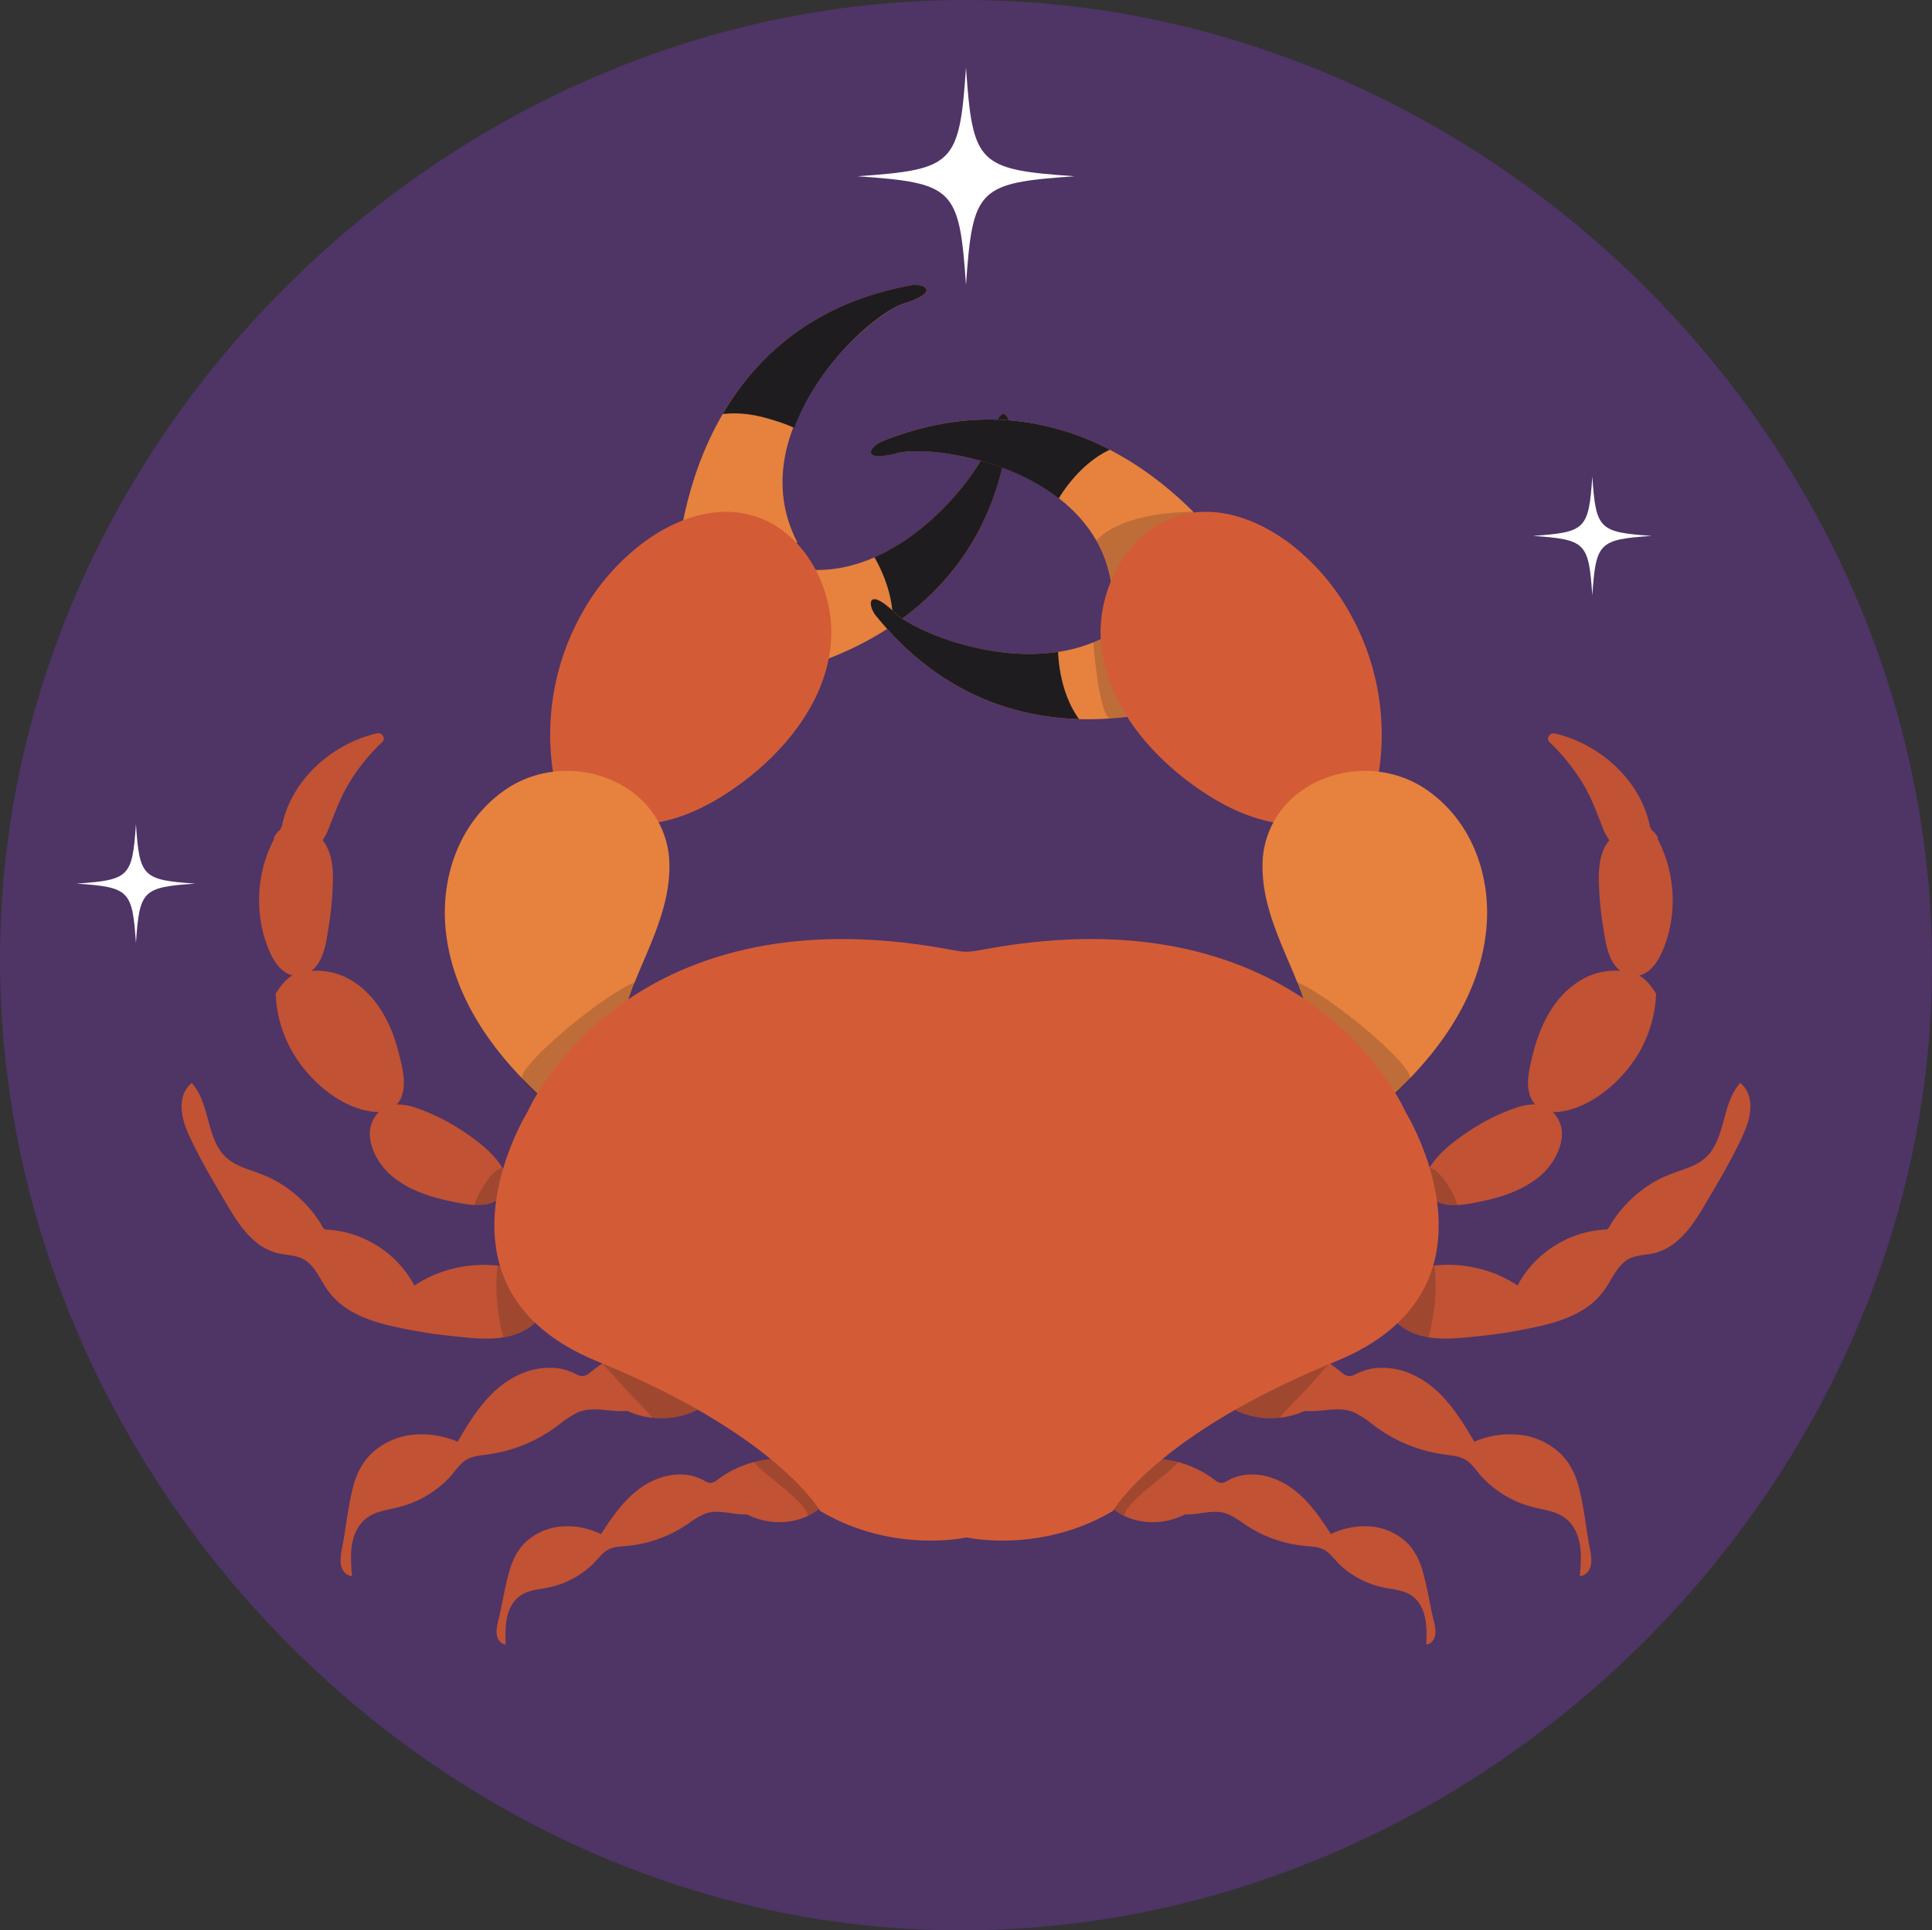 <svg xmlns="http://www.w3.org/2000/svg" xmlns:xlink="http://www.w3.org/1999/xlink" viewBox="0 0 999.99 999.38"><rect x="0" y="0" width="999.99" height="999.38" fill="#333333" stroke="none"/><defs><style>.a{fill:none;}.b{clip-path:url(#a);}.c{fill:#4f3466;}.d{fill:#fff;}.e{fill:#c15234;}.f,.h{fill:#1e1c1f;}.f{opacity:0.2;}.g{fill:#e6823e;}.i{fill:#d35c37;}</style><clipPath id="a"><path class="a" d="M1000,499.5C1000,769,769.21,997.83,500.18,999.38,218.54,1001-14.75,750.57.73,470.51,14.41,223,222.91,16.3,469.55.93,750.45-16.59,1000,216.77,1000,499.5Z"/></clipPath></defs><title>zodiac-signs-icons-purple</title><g class="b"><path class="c" d="M1000,499.5C1000,769,769.21,997.83,500.18,999.38,218.54,1001-14.75,750.57.73,470.51,14.41,223,222.91,16.3,469.55.93,750.45-16.59,1000,216.77,1000,499.5Z"/></g><path class="d" d="M556.25,91.25c-50,3.45-52.81,6.25-56.26,56.26-3.45-50-6.25-52.81-56.26-56.26C493.74,87.8,496.54,85,500,35,503.44,85,506.24,87.8,556.25,91.25Z"/><path class="d" d="M854.91,277.44c-27.33,1.89-28.86,3.42-30.74,30.74-1.89-27.33-3.42-28.86-30.74-30.74,27.33-1.89,28.86-3.42,30.74-30.74C826.06,274,827.59,275.55,854.91,277.44Z"/><path class="d" d="M101.1,457.46c-27.33,1.89-28.86,3.42-30.74,30.74-1.89-27.33-3.42-28.86-30.74-30.74,27.33-1.89,28.86-3.42,30.74-30.74C72.24,454,73.77,455.58,101.1,457.46Z"/><path class="e" d="M263,610.83a8.62,8.62,0,0,0-2.68-6,0.89,0.89,0,0,0-.21-0.15h0c-5.33-8.74-14.94-15.59-23-20.67a103.54,103.54,0,0,0-21.44-10.34,28.72,28.72,0,0,0-10.32-1.87,11.86,11.86,0,0,0,2.36-3.69c2.79-6.83.62-15.14-1.06-22-3.8-15.45-11.33-31-25.69-39.09a34.66,34.66,0,0,0-19.78-4.36,15,15,0,0,0,2.78-2.81c4-5.32,5-12.7,6-19.09a170.06,170.06,0,0,0,2.31-23.16c0.19-6.19,0-12.75-2.74-18.45A18.22,18.22,0,0,0,167,435a27.16,27.16,0,0,0,2.73-5.09c3.41-8.45,6.25-16.73,11-24.56a101.48,101.48,0,0,1,17.09-21.14c2.08-1.94-.12-5.16-2.66-4.57-23.41,5.41-44.64,24.27-49.3,48.31a7,7,0,0,0-1,1.94c-1.55.65-4,4.84-3,4,0.12-.09.23-0.18,0.35-0.26a68.63,68.63,0,0,0-7.73,39.64,65.63,65.63,0,0,0,5.1,19.48c2.1,4.76,5.37,9.84,10.43,11.81a10.4,10.4,0,0,0,1.51.45c-4.47,2-8.79,9.3-8.84,9.53l0,0a65.56,65.56,0,0,0,14.32,38.34c8.51,10.76,21.76,20.94,35.76,22.64a19.1,19.1,0,0,0,3.4.11,16,16,0,0,0-4.49,14.26h0c1,7.15,5.73,14.33,10.94,18.78,10.2,8.69,24.18,12.29,37.1,14.48,6.7,1.13,15.2,1.72,20.12-4a13.09,13.09,0,0,0,2.47-4.28c0.08,0.51.15,1,.2,1.54,0.09,1,1.64,1,1.57,0A24.66,24.66,0,0,0,263,610.83Z"/><path class="f" d="M263,610.83a8.62,8.62,0,0,0-2.68-6,0.89,0.89,0,0,0-.21-0.15h0c-1.57-2.58,2.17,2.25,0,0-5.27,0-13.33,14.1-14.57,19.23,5.3,0.3,10.77-.51,14.36-4.64a13.09,13.09,0,0,0,2.47-4.28c0.08,0.51.15,1,.2,1.54,0.09,1,1.64,1,1.57,0A24.66,24.66,0,0,0,263,610.83Z"/><path class="e" d="M282,663.19a0.16,0.16,0,0,0,0-.28l-0.25-.13c-2.62-4.37-7.35-7.57-12.5-7.54a10.89,10.89,0,0,0-4.68,1.11,66.83,66.83,0,0,0-36.23,2.27,62.7,62.7,0,0,0-13.83,6.93,54.54,54.54,0,0,0-20.64-21.45,55.33,55.33,0,0,0-14.15-5.88,52.48,52.48,0,0,0-7.35-1.36c-1.19-.13-2.38-0.22-3.56-0.27-1.51-.06-2-1.83-2.71-3a64.62,64.62,0,0,0-23.7-22.44c-5-2.73-10.25-4.38-15.55-6.31-5.67-2.06-10.56-5.13-13.7-10.42-6.23-10.5-5.55-24-13.7-33.53a0.36,0.36,0,0,0-.5,0c-7.79,7-5,18.3-1.25,26.58,5.12,11.25,11.41,21.95,17.65,32.59,4.74,8.06,9.51,16.57,16.77,22.67a28.39,28.39,0,0,0,11.09,5.94c5,1.3,10.46.88,14.89,3.86,4.24,2.83,6.64,7.64,9.19,11.88a39.65,39.65,0,0,0,8.83,10.55c7.28,5.93,16.42,9.11,25.44,11.3a259.88,259.88,0,0,0,33.87,5.6c11.18,1.18,23.52,2.63,34.12-2.11,7.59-3.4,14.3-10.82,14.34-19.5A14.45,14.45,0,0,0,282,663.19Z"/><path class="f" d="M282,663.19a0.16,0.16,0,0,0,0-.28l-0.25-.13c-2.62-4.37-7.35-7.57-12.5-7.54a10.89,10.89,0,0,0-4.68,1.11,66,66,0,0,0-7-1.13c-1.62,12.26-.11,25.21,3,37.12a36.08,36.08,0,0,0,9-2.61c7.59-3.4,14.3-10.82,14.34-19.5A14.45,14.45,0,0,0,282,663.19Z"/><path class="e" d="M373.22,705.84c-3.3-6.42-11.32-8.51-17.9-9.48a63.75,63.75,0,0,0-45.39,10.77c-1.67,1.17-3.2,2.51-4.83,3.72a6.47,6.47,0,0,1-3.78,1.61,7.24,7.24,0,0,1-3-1,31.31,31.31,0,0,0-9.34-3.06,37,37,0,0,0-20.67,3.47c-14.61,6.8-23.67,21.07-31.45,34.54a46.8,46.8,0,0,0-25-3.41,36.58,36.58,0,0,0-19.43,9.37c-5.52,5.22-8.48,12.08-10.17,19.38-2,8.51-3.06,17.26-4.48,25.88-0.64,3.83-1.88,8.09-1.38,12,0.37,2.93,2.2,5.79,5.28,6.3a0.39,0.39,0,0,0,.49-0.37c-0.64-8-1.29-16.71,2.78-24a18,18,0,0,1,9.16-8.05c3.85-1.56,8-2.16,12-3.15a54.71,54.71,0,0,0,26.1-15c2.35-2.43,4.24-5.26,6.63-7.65,2.94-2.93,6.65-3.81,10.65-4.33a97.4,97.4,0,0,0,10.69-1.84,78.74,78.74,0,0,0,20.17-8,88.64,88.64,0,0,0,9.45-6.32,50.54,50.54,0,0,1,8.82-5.78c7.23-3.38,15.1-.9,22.72-0.88,1.11,0,2.22,0,3.34-.09,13.83,6.35,31.78,4.85,43.32-5.47C373.2,720.31,376.69,712.58,373.22,705.84Z"/><path class="f" d="M373.22,705.84c-3.3-6.42-11.32-8.51-17.9-9.48a63.81,63.81,0,0,0-43.5,9.51c5.31,5.74,10.32,11.75,15.8,17.34,3.41,3.47,7,7,10,10.78,10.83,1.16,22.17-1.72,30.32-9C373.2,720.31,376.69,712.58,373.22,705.84Z"/><path class="e" d="M429.12,764.91c-2.56-5.61-9.33-7.71-14.9-8.8a54.46,54.46,0,0,0-39.16,7.4c-1.47.94-2.83,2-4.27,3a5.53,5.53,0,0,1-3.29,1.22,6.18,6.18,0,0,1-2.56-.94,26.74,26.74,0,0,0-7.85-3A31.64,31.64,0,0,0,339.31,766c-12.73,5.22-21,17-28.2,28.23a40,40,0,0,0-21.2-3.9A31.25,31.25,0,0,0,273,797.52c-4.91,4.24-7.71,10-9.44,16.14-2,7.19-3.29,14.61-4.85,21.91-0.7,3.25-1.92,6.83-1.65,10.19,0.2,2.52,1.65,5,4.25,5.59a0.34,0.34,0,0,0,.44-0.3c-0.23-6.89-.44-14.31,3.32-20.4a15.39,15.39,0,0,1,8.14-6.51c3.35-1.18,6.92-1.52,10.39-2.21a46.73,46.73,0,0,0,22.87-11.8c2.1-2,3.83-4.32,6-6.26,2.62-2.39,5.83-3,9.26-3.27a83.23,83.23,0,0,0,9.19-1.15,67.27,67.27,0,0,0,17.53-6,75.74,75.74,0,0,0,8.31-5,43.17,43.17,0,0,1,7.76-4.58c6.3-2.59,12.92-.18,19.42.15,0.95,0,1.9.06,2.85,0.06,11.55,6,26.93,5.39,37.18-3C428.53,777.26,431.81,770.8,429.12,764.91Z"/><path class="f" d="M429.12,764.91c-2.56-5.61-9.33-7.71-14.9-8.8a57.38,57.38,0,0,0-23.81.77c1.22,3.93,27.84,20.92,27.55,27.88C427.8,780.41,431.81,770.8,429.12,764.91Z"/><path class="g" d="M349.93,301.63s-1.07-128.12,117-153q2.2-.46,4.45-0.88c6.86-1.26,15.88,3.24-3.39,9.38S382.9,223,412.62,280.64C412.62,280.64,375.22,329.4,349.93,301.63Z"/><path class="h" d="M471.36,147.73q-2.25.41-4.45,0.88c-47.86,10.09-76.13,37.15-92.84,65.76,8.1-1,16.42.18,24.18,2.55a94.6,94.6,0,0,1,12.88,4.58c12.39-34,44.1-60.34,56.83-64.4C487.23,151,478.22,146.47,471.36,147.73Z"/><path class="g" d="M376.46,353.41s127.93-7.09,145.26-126.48q0.32-2.22.59-4.49c0.82-6.93-4.25-15.64-9.14,4S455.41,315.34,396,289.34C396,289.34,347.13,329.94,376.46,353.41Z"/><path class="h" d="M522.31,222.43q-0.27,2.27-.59,4.49c-7,48.4-32.23,78.35-59.71,96.84,0.52-8.15-1.22-16.38-4.09-24a78.35,78.35,0,0,0-5.31-11.25c33.16-14.53,57.33-49.17,60.56-62.13C518.06,206.79,523.13,215.5,522.31,222.43Z"/><path class="i" d="M382.15,265.37c-17.88-2.22-35.58,5.35-49.64,15.9A116.75,116.75,0,0,0,300.93,318a128.27,128.27,0,0,0-14.67,81.85c-0.22-.45,3.39,8.86,4.28,10.22,7.5,8.55,18.37,14,29.69,15.9,19.09,3.23,38.23-4.06,54.15-14.12,28.27-17.84,55-47.87,55.89-83C431,300.33,412.23,269.1,382.15,265.37Z"/><path class="g" d="M330.63,412.81c-17.87-15.88-47.24-18.87-68.85-4.1-24.35,16.67-34.41,46.45-30.84,75,4.43,35.4,27,64.8,53.1,87.7a0.88,0.88,0,0,0-.07,1.69c3.63,0.93,29.56-7.47,34.84-28.08,2.13-8.32,3-16.85,5.58-25.08,2.67-8.4,6.21-16.48,9.65-24.58,6.39-15,12.63-30.69,12.44-47.29A46.87,46.87,0,0,0,330.63,412.81Z"/><path class="f" d="M325.28,517.31s4.25-9.24,3.29-8.82c-18.67,8-62.4,45.12-58.16,50.39A68.87,68.87,0,0,0,284,571.42Z"/><path class="e" d="M735.8,616.49c-0.07,1,1.48,1,1.57,0,0-.52.12-1,0.2-1.54a13.09,13.09,0,0,0,2.47,4.28c4.93,5.68,13.42,5.08,20.12,4,12.93-2.19,26.91-5.79,37.1-14.48,5.22-4.45,9.91-11.63,10.94-18.78h0a16,16,0,0,0-4.49-14.26,19.1,19.1,0,0,0,3.4-.11c14-1.7,27.26-11.88,35.76-22.64a65.56,65.56,0,0,0,14.32-38.34l0,0c0-.23-4.36-7.55-8.84-9.53a10.4,10.4,0,0,0,1.51-.45c5.06-2,8.32-7.06,10.43-11.81a65.63,65.63,0,0,0,5.1-19.48,68.63,68.63,0,0,0-7.73-39.64c0.12,0.08.24,0.16,0.35,0.26,1,0.8-1.44-3.38-3-4a7,7,0,0,0-1-1.94c-4.66-24-25.88-42.9-49.3-48.31-2.54-.58-4.74,2.63-2.66,4.57a101.48,101.48,0,0,1,17.09,21.14c4.8,7.83,7.64,16.11,11,24.56A27.16,27.16,0,0,0,833,435a18.22,18.22,0,0,0-2.67,4.11c-2.7,5.7-2.93,12.26-2.74,18.45a170.06,170.06,0,0,0,2.31,23.16c1.07,6.39,2,13.77,6,19.09a15,15,0,0,0,2.78,2.81A34.66,34.66,0,0,0,819,507c-14.36,8.13-21.89,23.64-25.69,39.09-1.68,6.82-3.86,15.14-1.06,22a11.86,11.86,0,0,0,2.36,3.69,28.72,28.72,0,0,0-10.32,1.87A103.54,103.54,0,0,0,762.8,584c-8,5.08-17.65,11.93-23,20.67h0a0.89,0.89,0,0,0-.21.15,8.62,8.62,0,0,0-2.68,6A24.66,24.66,0,0,0,735.8,616.49Z"/><path class="f" d="M736.93,610.83a8.62,8.62,0,0,1,2.68-6,0.89,0.89,0,0,1,.21-0.15h0c1.57-2.58-2.17,2.25,0,0,5.27,0,13.33,14.1,14.57,19.23-5.3.3-10.77-.51-14.36-4.64a13.09,13.09,0,0,1-2.47-4.28c-0.08.51-.15,1-0.2,1.54-0.09,1-1.64,1-1.57,0A24.66,24.66,0,0,1,736.93,610.83Z"/><path class="e" d="M716.08,670.22c0,8.69,6.75,16.1,14.34,19.5,10.59,4.74,22.93,3.29,34.12,2.11a259.88,259.88,0,0,0,33.87-5.6c9-2.19,18.16-5.36,25.44-11.3a39.65,39.65,0,0,0,8.83-10.55c2.55-4.24,5-9,9.19-11.88,4.43-3,9.91-2.56,14.89-3.86a28.39,28.39,0,0,0,11.09-5.94c7.26-6.11,12-14.61,16.77-22.67,6.25-10.64,12.54-21.34,17.65-32.59,3.76-8.28,6.54-19.6-1.25-26.58a0.36,0.36,0,0,0-.5,0c-8.16,9.54-7.48,23-13.7,33.53-3.14,5.3-8,8.36-13.7,10.42-5.3,1.93-10.58,3.58-15.55,6.31a64.62,64.62,0,0,0-23.7,22.44c-0.73,1.17-1.2,2.94-2.71,3-1.19,0-2.38.14-3.56,0.27a52.48,52.48,0,0,0-7.35,1.36,55.33,55.33,0,0,0-14.15,5.88,54.54,54.54,0,0,0-20.64,21.45,62.7,62.7,0,0,0-13.83-6.93,66.83,66.83,0,0,0-36.23-2.27,10.89,10.89,0,0,0-4.68-1.11c-5.15,0-9.88,3.17-12.5,7.54l-0.25.13a0.16,0.16,0,0,0,0,.28A14.45,14.45,0,0,0,716.08,670.22Z"/><path class="f" d="M718,663.19a0.16,0.16,0,0,1,0-.28l0.25-.13c2.62-4.37,7.35-7.57,12.5-7.54a10.89,10.89,0,0,1,4.68,1.11,66,66,0,0,1,7-1.13c1.62,12.26.11,25.21-3,37.12a36.08,36.08,0,0,1-9-2.61c-7.59-3.4-14.3-10.82-14.34-19.5A14.45,14.45,0,0,1,718,663.19Z"/><path class="e" d="M626.76,705.84c3.3-6.42,11.32-8.51,17.9-9.48A63.75,63.75,0,0,1,690,707.13c1.67,1.17,3.2,2.51,4.83,3.72a6.47,6.47,0,0,0,3.78,1.61,7.24,7.24,0,0,0,3-1,31.31,31.31,0,0,1,9.34-3.06,37,37,0,0,1,20.67,3.47c14.61,6.8,23.67,21.07,31.45,34.54a46.8,46.8,0,0,1,25-3.41,36.58,36.58,0,0,1,19.43,9.37c5.52,5.22,8.48,12.08,10.17,19.38,2,8.51,3.06,17.26,4.48,25.88,0.64,3.83,1.88,8.09,1.38,12-0.37,2.93-2.2,5.79-5.28,6.3a0.39,0.39,0,0,1-.49-0.37c0.64-8,1.29-16.71-2.78-24a18,18,0,0,0-9.16-8.05c-3.85-1.56-8-2.16-12-3.15a54.71,54.71,0,0,1-26.1-15c-2.35-2.43-4.24-5.26-6.63-7.65-2.94-2.93-6.65-3.81-10.65-4.33a97.4,97.4,0,0,1-10.69-1.84,78.74,78.74,0,0,1-20.17-8,88.64,88.64,0,0,1-9.45-6.32,50.54,50.54,0,0,0-8.82-5.78c-7.23-3.38-15.1-.9-22.72-0.88-1.11,0-2.22,0-3.34-.09C661.49,736.8,643.54,735.3,632,725,626.78,720.31,623.29,712.58,626.76,705.84Z"/><path class="f" d="M626.76,705.84c3.3-6.42,11.32-8.51,17.9-9.48a63.81,63.81,0,0,1,43.5,9.51c-5.31,5.74-10.32,11.75-15.8,17.34-3.41,3.47-7,7-10,10.78-10.83,1.16-22.17-1.72-30.32-9C626.78,720.31,623.29,712.58,626.76,705.84Z"/><path class="e" d="M570.86,764.91c2.56-5.61,9.33-7.71,14.9-8.8a54.46,54.46,0,0,1,39.16,7.4c1.47,0.94,2.83,2,4.27,3a5.53,5.53,0,0,0,3.29,1.22,6.18,6.18,0,0,0,2.56-.94,26.74,26.74,0,0,1,7.85-3A31.64,31.64,0,0,1,660.66,766c12.73,5.22,21,17,28.2,28.23a40,40,0,0,1,21.2-3.9A31.25,31.25,0,0,1,727,797.52c4.91,4.24,7.71,10,9.44,16.14,2,7.19,3.29,14.61,4.85,21.91,0.7,3.25,1.92,6.83,1.65,10.19-0.2,2.52-1.65,5-4.25,5.59a0.34,0.34,0,0,1-.44-0.3c0.23-6.89.44-14.31-3.32-20.4a15.39,15.39,0,0,0-8.14-6.51c-3.35-1.18-6.92-1.52-10.39-2.21a46.73,46.73,0,0,1-22.87-11.8c-2.1-2-3.83-4.32-6-6.26-2.62-2.39-5.83-3-9.26-3.27a83.23,83.23,0,0,1-9.19-1.15,67.27,67.27,0,0,1-17.53-6,75.74,75.74,0,0,1-8.31-5,43.17,43.17,0,0,0-7.76-4.58c-6.3-2.59-12.92-.18-19.42.15-0.95,0-1.9.06-2.85,0.06-11.55,6-26.93,5.39-37.18-3C571.44,777.26,568.16,770.8,570.86,764.91Z"/><path class="f" d="M570.86,764.91c2.56-5.61,9.33-7.71,14.9-8.8a57.38,57.38,0,0,1,23.81.77c-1.22,3.93-27.84,20.92-27.55,27.88C572.17,780.41,568.16,770.8,570.86,764.91Z"/><path class="g" d="M641.45,293.78s-67.49-108.92-180.6-67q-2.1.78-4.23,1.63c-6.48,2.6-11.69,11.21,7.87,6.12s105.72,8.12,111.34,72.7C575.84,307.27,634.89,330.76,641.45,293.78Z"/><path class="h" d="M456.62,228.45q2.12-.85,4.23-1.63c45.86-17,84.21-9.22,113.61,6-7.4,3.45-13.79,8.92-19.09,15.07A78.35,78.35,0,0,0,548,258c-28.63-22.15-70.62-26.78-83.54-23.42C444.93,239.67,450.14,231.05,456.62,228.45Z"/><path class="g" d="M646.66,351.72S534.69,414,456.31,322.3q-1.46-1.71-2.9-3.48c-4.39-5.42-4.76-15.49,9.86-1.51s96.31,44.36,132.65-9.31C595.92,308,658.93,316.22,646.66,351.72Z"/><path class="h" d="M453.41,318.82q1.44,1.78,2.9,3.48c31.78,37.18,69.07,49,102.19,50-4.78-6.61-7.71-14.5-9.34-22.45a78.35,78.35,0,0,1-1.52-12.35c-35.79,5.41-74.72-11-84.38-20.21C448.65,303.33,449,313.4,453.41,318.82Z"/><path class="f" d="M618.82,265s-36.26-1.06-51.42,14.83a66.5,66.5,0,0,1,8.5,26Z"/><path class="f" d="M565.88,332.56s2.77,37.3,8.58,39.42l14.35-1.61-17.9-40.24Z"/><path class="i" d="M617.83,265.37c17.88-2.22,35.58,5.35,49.64,15.9A116.75,116.75,0,0,1,699,318a128.27,128.27,0,0,1,14.67,81.85c0.22-.45-3.39,8.86-4.28,10.22-7.5,8.55-18.37,14-29.69,15.9-19.09,3.23-38.23-4.06-54.15-14.12-28.27-17.84-55-47.87-55.89-83C569,300.33,587.75,269.1,617.83,265.37Z"/><path class="g" d="M653.48,448.08c-0.2,16.6,6.05,32.27,12.44,47.29,3.44,8.1,7,16.19,9.65,24.58,2.61,8.22,3.45,16.75,5.58,25.08,5.28,20.61,31.22,29,34.84,28.08a0.88,0.88,0,0,0-.07-1.69c26.09-22.89,48.67-52.3,53.1-87.7,3.57-28.57-6.48-58.35-30.84-75-21.61-14.77-51-11.78-68.85,4.1A46.87,46.87,0,0,0,653.48,448.08Z"/><path class="f" d="M674.7,517.31s-4.25-9.24-3.29-8.82c18.67,8,62.4,45.12,58.16,50.39a68.87,68.87,0,0,1-13.64,12.54Z"/><path class="i" d="M691.33,704.82C598.39,742.69,576,782.28,576,782.28c-37.86,22.37-75.73,13.65-75.73,13.65s-37.87,8.72-75.73-13.65c0,0-22.38-39.59-115.32-77.46s-36.15-129.25-36.15-129.25,49.36-115,217.46-84.17c9.73,1.78,9.73,1.78,19.46,0,168.11-30.84,217.46,84.17,217.46,84.17S784.28,667,691.33,704.82Z"/></svg>